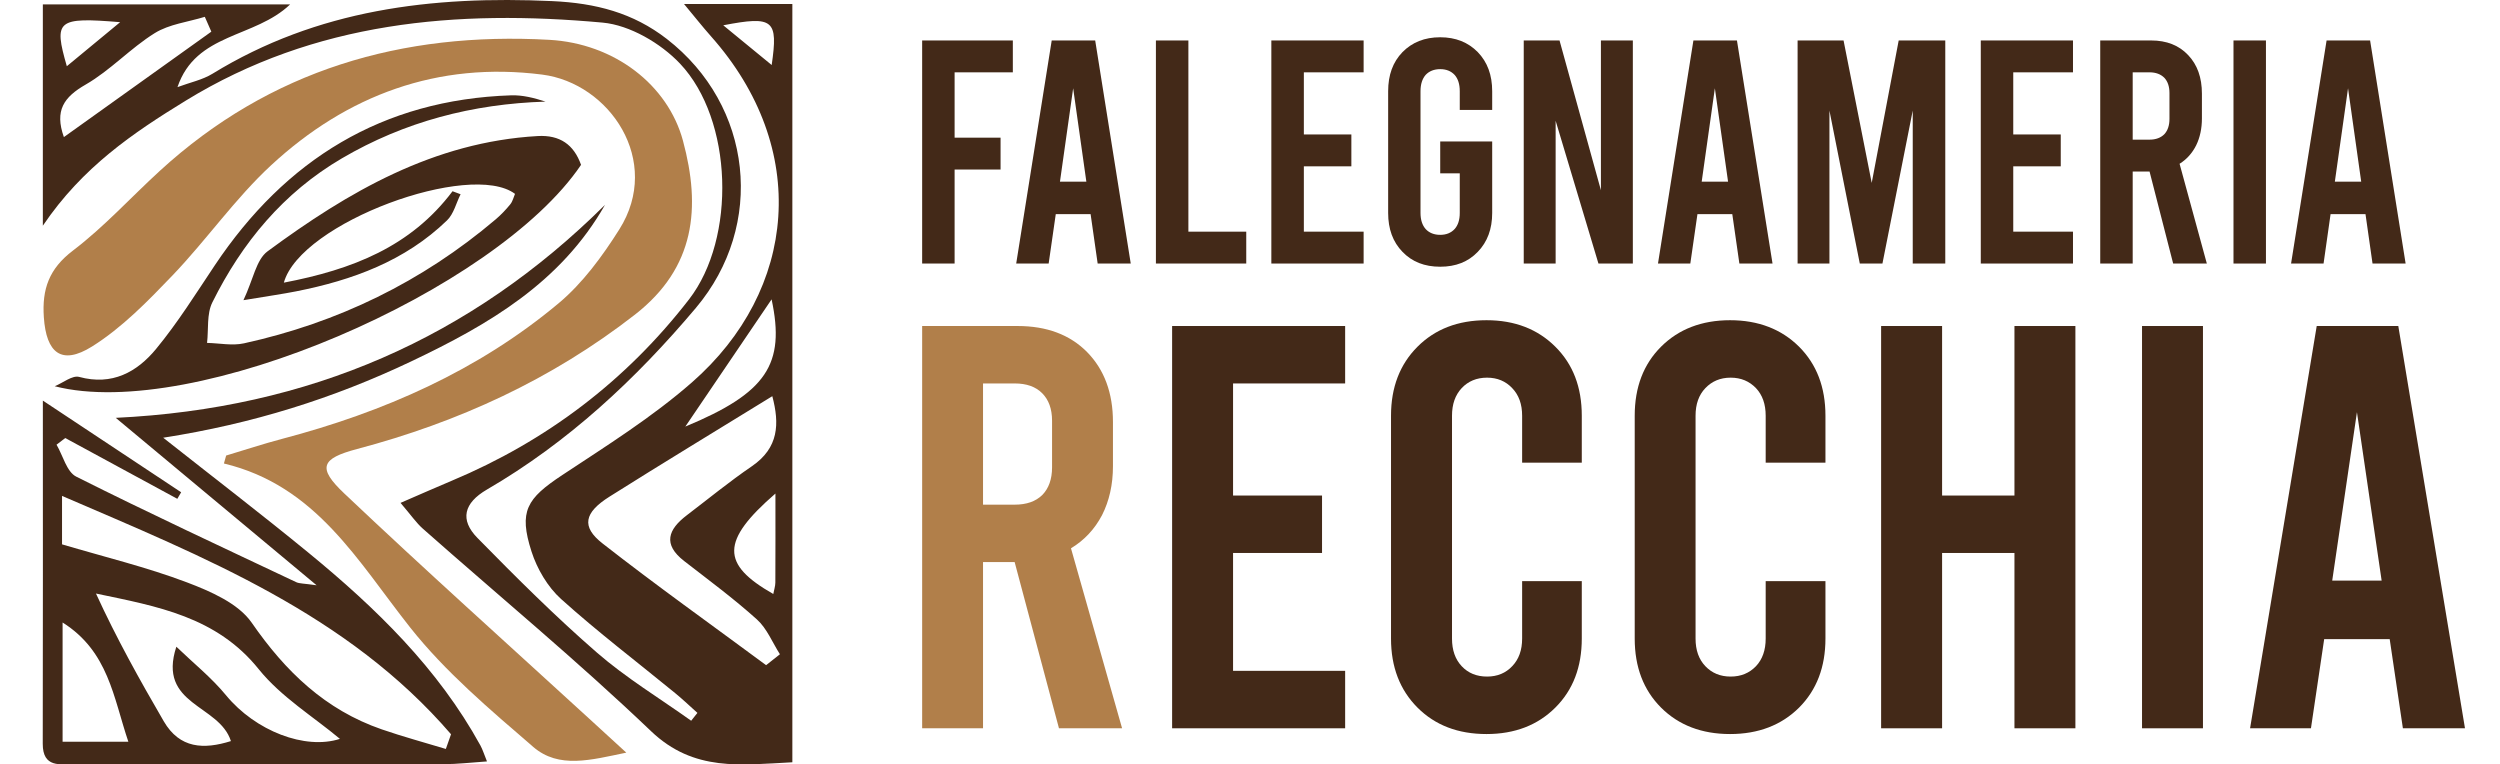 <?xml version="1.0" encoding="utf-8"?>
<!-- Generator: Adobe Illustrator 16.0.0, SVG Export Plug-In . SVG Version: 6.00 Build 0)  -->
<!DOCTYPE svg PUBLIC "-//W3C//DTD SVG 1.1//EN" "http://www.w3.org/Graphics/SVG/1.1/DTD/svg11.dtd">
<svg version="1.1" xmlns="http://www.w3.org/2000/svg" xmlns:xlink="http://www.w3.org/1999/xlink" x="0px" y="0px"
	 width="353.684px" height="108.149px" viewBox="0 0 353.684 108.149" enable-background="new 0 0 353.684 108.149"
	 xml:space="preserve">
<g id="Livello_3">
	<g id="Falegnameria_1_">
		<path fill="#432918" d="M130.461,5.724h12.829v4.509h-8.238v9.24h6.503v4.507h-6.503v13.304h-4.591V5.724z"/>
		<path fill="#432918" d="M154.292,30.294h-4.929l-1.006,6.989h-4.591l5.024-31.56h6.151l5.029,31.56h-4.679L154.292,30.294z
			 M153.69,25.701l-1.866-13.213l-1.868,13.213H153.69z"/>
		<path fill="#432918" d="M163.53,5.724h4.595v27.05h8.186v4.51h-12.78V5.724z"/>
		<path fill="#432918" d="M179.862,5.724h13.054v4.509h-8.456v8.789h6.722v4.509h-6.722v9.243h8.456v4.51h-13.054V5.724z"/>
		<path fill="#432918" d="M206.518,15.555V12.91c0-1.013-0.247-1.775-0.729-2.315c-0.5-0.534-1.176-0.813-2.035-0.813
			c-0.868,0-1.563,0.279-2.062,0.813c-0.47,0.54-0.728,1.303-0.728,2.315v17.217c0,0.985,0.258,1.745,0.728,2.277
			c0.499,0.54,1.193,0.82,2.062,0.82c0.859,0,1.535-0.28,2.035-0.82c0.482-0.532,0.729-1.292,0.729-2.277V24.52h-2.765v-4.509h7.353
			v10.116c0,2.271-0.679,4.103-2.045,5.507c-1.351,1.412-3.118,2.1-5.308,2.1c-2.215,0-3.973-0.688-5.334-2.1
			c-1.367-1.404-2.032-3.235-2.032-5.507V12.91c0-2.305,0.665-4.13,2.032-5.543c1.361-1.375,3.119-2.095,5.334-2.095
			c2.189,0,3.957,0.72,5.308,2.095c1.366,1.413,2.045,3.238,2.045,5.543v2.645H206.518z"/>
		<path fill="#432918" d="M215.569,5.724h5.063l5.855,21.188V5.724h4.517v31.56h-4.867l-6.056-20.199v20.199h-4.512V5.724z"/>
		<path fill="#432918" d="M245.073,30.294h-4.93l-1.007,6.989h-4.575l5.012-31.56h6.159l5.034,31.56h-4.69L245.073,30.294z
			 M244.475,25.701l-1.867-13.213l-1.864,13.213H244.475z"/>
		<path fill="#432918" d="M275.206,5.724v31.56h-4.604V15.639l-4.286,21.645h-3.205l-4.294-21.645v21.645h-4.504V5.724h6.501
			l3.984,20.149l3.817-20.149H275.206z"/>
		<path fill="#432918" d="M280.228,5.724h13.045v4.509h-8.451v8.789h6.72v4.509h-6.72v9.243h8.451v4.51h-13.045V5.724z"/>
		<path fill="#432918" d="M307.444,37.283l-3.339-13.018h-2.385v13.018h-4.593V5.724h7.195c2.193,0,3.942,0.686,5.245,2.071
			c1.297,1.361,1.946,3.176,1.946,5.457v3.49c0,1.436-0.274,2.714-0.819,3.829c-0.553,1.094-1.335,1.974-2.342,2.598l3.857,14.114
			H307.444z M301.72,19.757h2.385c0.894,0,1.59-0.269,2.084-0.762c0.486-0.516,0.733-1.253,0.733-2.171V13.16
			c0-0.92-0.247-1.652-0.733-2.162c-0.494-0.492-1.19-0.766-2.084-0.766h-2.385V19.757z"/>
		<path fill="#432918" d="M315.98,5.724h4.591v31.56h-4.591V5.724z"/>
		<path fill="#432918" d="M334.656,30.294h-4.941l-0.992,6.989h-4.597l5.025-31.56h6.156l5.025,31.56h-4.682L334.656,30.294z
			 M334.048,25.701l-1.863-13.213l-1.866,13.213H334.048z"/>
	</g>
	<g id="Recchia_1_">
		<path fill="#B17F4A" d="M149.816,103.034l-6.27-23.513h-4.473v23.513h-8.612V46.122h13.497c4.108,0,7.402,1.218,9.841,3.692
			c2.427,2.473,3.655,5.773,3.655,9.891v6.261c0,2.58-0.521,4.896-1.544,6.913c-1.041,1.98-2.506,3.556-4.395,4.69l7.231,25.465
			H149.816z M139.073,71.396h4.473c1.686,0,2.976-0.455,3.907-1.366c0.912-0.922,1.386-2.24,1.386-3.909v-6.599
			c0-1.669-0.474-2.958-1.386-3.88c-0.931-0.939-2.221-1.395-3.907-1.395h-4.473V71.396z"/>
		<path fill="#432918" d="M165.824,46.122h24.478v8.126h-15.857v15.858h12.588v8.125h-12.588v16.675h15.857v8.128h-24.478V46.122z"
			/>
		<path fill="#432918" d="M200.539,100.107c-2.488-2.492-3.747-5.743-3.747-9.765V58.817c0-4.036,1.259-7.278,3.747-9.766
			c2.486-2.487,5.729-3.749,9.766-3.749c3.997,0,7.24,1.262,9.733,3.749c2.505,2.487,3.743,5.729,3.743,9.766v6.642h-8.439v-6.642
			c0-1.641-0.467-2.931-1.403-3.906c-0.913-0.977-2.11-1.482-3.556-1.482c-1.483,0-2.679,0.506-3.594,1.482
			c-0.912,0.976-1.368,2.266-1.368,3.906v31.525c0,1.638,0.456,2.929,1.368,3.905c0.915,0.976,2.11,1.47,3.594,1.47
			c1.445,0,2.643-0.494,3.556-1.47c0.937-0.977,1.403-2.268,1.403-3.905v-8.126h8.439v8.126c0,4.021-1.238,7.272-3.743,9.765
			c-2.493,2.487-5.736,3.741-9.733,3.741C206.268,103.849,203.025,102.595,200.539,100.107z"/>
		<path fill="#432918" d="M234.994,100.107c-2.488-2.492-3.725-5.743-3.725-9.765V58.817c0-4.036,1.236-7.278,3.725-9.766
			c2.49-2.487,5.764-3.749,9.765-3.749s7.264,1.262,9.765,3.749c2.485,2.487,3.729,5.729,3.729,9.766v6.642h-8.455v-6.642
			c0-1.641-0.456-2.931-1.371-3.906c-0.941-0.977-2.119-1.482-3.59-1.482c-1.455,0-2.645,0.506-3.575,1.482
			c-0.929,0.976-1.385,2.266-1.385,3.906v31.525c0,1.638,0.456,2.929,1.385,3.905c0.931,0.976,2.12,1.47,3.575,1.47
			c1.471,0,2.648-0.494,3.59-1.47c0.915-0.977,1.371-2.268,1.371-3.905v-8.126h8.455v8.126c0,4.021-1.243,7.272-3.729,9.765
			c-2.501,2.487-5.764,3.741-9.765,3.741S237.484,102.595,234.994,100.107z"/>
		<path fill="#432918" d="M266.129,103.034V46.122h8.626v23.984h10.237V46.122h8.622v56.912h-8.622V78.231h-10.237v24.803H266.129z"
			/>
		<path fill="#432918" d="M303.041,46.122h8.62v56.912h-8.62V46.122z"/>
		<path fill="#432918" d="M338.079,90.42h-9.268l-1.872,12.614h-8.612l9.428-56.912h11.541l9.434,56.912h-8.784L338.079,90.42z
			 M336.939,82.138l-3.494-23.828l-3.498,23.828H336.939z"/>
	</g>
	<path fill-rule="evenodd" clip-rule="evenodd" fill="#B17F4A" d="M88.604,106.479c-5.004,1.034-9.533,2.321-13.165-0.81
		c-6.119-5.281-12.424-10.598-17.404-16.887c-7.418-9.369-13.304-20.078-26.358-23.21c0.106-0.375,0.212-0.751,0.318-1.126
		c2.629-0.787,5.236-1.65,7.888-2.351c14.341-3.775,27.721-9.627,39.148-19.191c3.406-2.85,6.192-6.658,8.587-10.452
		c6.105-9.674-1.359-20.685-10.925-21.9c-14.756-1.878-27.607,2.895-38.353,12.842c-5.09,4.714-9.124,10.548-13.943,15.58
		c-3.499,3.651-7.141,7.397-11.378,10.049c-4.331,2.709-6.476,0.906-6.817-4.145c-0.269-3.976,0.731-6.855,4.122-9.431
		c4.407-3.348,8.182-7.518,12.285-11.273C38.232,9.864,56.932,4.472,77.705,5.634c9.229,0.515,16.79,6.378,18.92,14.287
		c2.542,9.433,1.762,17.925-6.795,24.589c-11.789,9.18-24.967,15.214-39.313,19.013c-5.107,1.352-5.644,2.662-1.812,6.289
		c11.386,10.781,23.067,21.251,34.632,31.842C84.894,103.076,86.445,104.501,88.604,106.479z"/>
	<g>
		<path fill-rule="evenodd" clip-rule="evenodd" fill="#432918" d="M56.664,71.144c2.922-1.263,5.075-2.221,7.246-3.131
			c13.429-5.631,24.69-14.181,33.574-25.666c6.692-8.653,6.22-25.411-1.278-33.346c-2.723-2.881-7.111-5.453-10.954-5.803
			C64.651,1.319,44.558,3.022,26.283,14.235c-7.45,4.571-14.605,9.388-20.222,17.695c0-11.041,0-21.021,0-31.312
			c11.642,0,22.953,0,34.987,0C36.04,5.43,27.722,4.603,25.108,12.326c1.776-0.663,3.523-1.018,4.951-1.893
			C44.89,1.334,61.107-0.627,78.132,0.157c6.159,0.283,11.431,1.655,16.194,5.344c12.175,9.43,14.013,26.326,4.116,38.068
			c-8.509,10.096-18.077,19.013-29.546,25.684c-3.302,1.921-3.862,4.289-1.354,6.847c5.473,5.579,11.026,11.116,16.921,16.238
			c4.119,3.579,8.858,6.444,13.32,9.629c0.295-0.371,0.589-0.744,0.883-1.113c-1.037-0.925-2.043-1.89-3.118-2.771
			c-5.406-4.427-10.98-8.664-16.167-13.335c-1.898-1.708-3.397-4.264-4.186-6.721c-1.831-5.713-0.691-7.482,4.358-10.823
			c6.268-4.146,12.711-8.181,18.339-13.109c14.896-13.044,16.775-33.107,2.702-48.95c-1.208-1.362-2.337-2.797-3.819-4.575
			c5.325,0,10.197,0,15.323,0c0,35.79,0,71.393,0,107.271c-7.235,0.36-13.919,1.399-19.995-4.403
			c-10.395-9.93-21.501-19.112-32.279-28.643C58.89,73.971,58.171,72.903,56.664,71.144z M108.384,94.104
			c0.651-0.515,1.303-1.028,1.954-1.545c-1.064-1.661-1.835-3.646-3.25-4.92c-3.264-2.94-6.815-5.564-10.293-8.263
			c-3.068-2.378-2.273-4.468,0.368-6.48c3.053-2.324,6.028-4.765,9.195-6.927c3.835-2.621,3.931-6.029,2.902-9.919
			c-7.841,4.826-15.475,9.447-23.021,14.205c-3.608,2.274-4.036,4.253-0.998,6.628C92.814,82.804,100.652,88.386,108.384,94.104z
			 M29.898,4.479c-0.307-0.699-0.615-1.398-0.922-2.099c-2.381,0.735-5.035,1.033-7.084,2.305c-3.438,2.137-6.277,5.269-9.771,7.278
			c-3.082,1.772-4.423,3.666-3.083,7.432C16.049,14.38,22.974,9.43,29.898,4.479z M96.955,60.351
			c11.509-4.773,14.17-8.814,12.206-18C105.184,48.218,101.181,54.12,96.955,60.351z M109.703,69.823
			c-7.739,6.719-7.712,9.993-0.303,14.212c0.112-0.598,0.288-1.107,0.291-1.619C109.715,78.465,109.703,74.513,109.703,69.823z
			 M16.997,3.137C8.068,2.401,7.575,2.852,9.454,9.369C11.798,7.433,13.957,5.648,16.997,3.137z M102.321,3.578
			c2.718,2.229,4.589,3.764,6.852,5.62C110.102,2.795,109.44,2.206,102.321,3.578z"/>
		<path fill-rule="evenodd" clip-rule="evenodd" fill="#432918" d="M6.063,56.674c7.257,4.812,13.411,8.892,19.565,12.971
			c-0.181,0.307-0.362,0.615-0.542,0.925c-5.286-2.866-10.571-5.733-15.856-8.6c-0.41,0.313-0.82,0.628-1.231,0.943
			c0.91,1.546,1.441,3.845,2.788,4.52C21.065,72.594,31.5,77.441,41.899,82.358c0.461,0.219,1.047,0.175,2.893,0.443
			c-9.83-8.193-18.701-15.589-28.417-23.688c27.335-1.31,50.232-11.28,69.219-30.133C79.324,39.992,69.148,45.914,58.17,51.13
			c-11.031,5.24-22.429,8.821-35.082,10.796c6.869,5.424,13.819,10.75,20.587,16.297c9.509,7.797,18.274,16.3,24.286,27.231
			c0.323,0.588,0.517,1.245,0.934,2.267c-2.257,0.15-4.186,0.387-6.113,0.39c-17.408,0.03-34.815,0.033-52.223,0
			c-2.03-0.005-4.519,0.562-4.511-2.894C6.083,89.538,6.063,73.858,6.063,56.674z M63.075,105.958
			c0.244-0.692,0.49-1.386,0.734-2.08C49.172,86.88,29.005,78.883,8.776,70.156c0,2.703,0,4.793,0,6.856
			c6.027,1.791,11.979,3.224,17.658,5.374c3.348,1.27,7.281,2.973,9.176,5.709c4.782,6.911,10.41,12.33,18.39,15.088
			C56.987,104.216,60.047,105.039,63.075,105.958z M24.948,91.493c2.36,2.276,4.96,4.354,7.029,6.869
			c4.17,5.065,11.2,7.76,16.114,6.169c-3.727-3.125-8.323-5.922-11.492-9.863c-5.98-7.438-14.335-8.879-23.022-10.699
			c2.884,6.297,6.183,12.215,9.589,18.07c2.259,3.886,5.668,4.003,9.502,2.805C31.011,99.622,22.238,99.799,24.948,91.493z
			 M18.158,104.934c-2.125-6.288-2.811-12.776-9.303-16.868c0,6.027,0,11.332,0,16.868
			C11.937,104.934,14.726,104.934,18.158,104.934z"/>
		<path fill-rule="evenodd" clip-rule="evenodd" fill="#432918" d="M72.86,27.428c-6.278-4.719-30.33,4.032-32.704,12.559
			c9.686-1.853,17.955-5.077,23.867-12.932c0.378,0.142,0.758,0.284,1.138,0.426c-0.625,1.249-0.971,2.782-1.918,3.697
			c-5.944,5.754-13.387,8.459-21.327,10.035c-1.95,0.387-3.922,0.662-7.474,1.254c1.389-2.941,1.805-5.726,3.405-6.906
			c11.419-8.425,23.518-15.474,38.221-16.313c3.131-0.18,5.116,1.199,6.135,4.075c-12.055,17.852-54.809,36.374-74.46,31.32
			c1.164-0.476,2.496-1.581,3.459-1.319c4.662,1.265,8.175-0.683,10.874-3.952c3.064-3.712,5.639-7.838,8.323-11.853
			c9.998-14.948,23.701-23.423,41.896-24.032c1.622-0.056,3.259,0.359,4.884,0.889c-10.32,0.321-19.937,2.823-28.823,8.033
			c-8.271,4.848-14.114,11.918-18.313,20.368c-0.812,1.631-0.527,3.809-0.749,5.735c1.745,0.038,3.566,0.425,5.223,0.06
			c13.291-2.92,25.206-8.709,35.604-17.534c0.759-0.641,1.453-1.375,2.079-2.145C72.534,28.479,72.658,27.895,72.86,27.428z"/>
	</g>
</g>
<g id="Livello_4" display="none">
	<g id="Falegnameria_2_" display="inline">
		<path d="M202.036-241.666h7.05v2.382h-4.525v4.881h3.572v2.382h-3.572v7.027h-2.524V-241.666z"/>
		<path d="M215.137-228.684h-2.717l-0.548,3.692h-2.524l2.763-16.673h3.384l2.762,16.673h-2.572L215.137-228.684z M214.802-231.114
			l-1.024-6.979l-1.023,6.979H214.802z"/>
		<path d="M220.21-241.666h2.525v14.291h4.503v2.383h-7.028V-241.666z"/>
		<path d="M229.19-241.666h7.17v2.382h-4.645v4.643h3.691v2.383h-3.691v4.883h4.645v2.383h-7.17V-241.666z"/>
		<path d="M243.84-236.474v-1.405c0-0.524-0.135-0.929-0.406-1.215c-0.27-0.285-0.642-0.428-1.118-0.428s-0.851,0.143-1.12,0.428
			c-0.27,0.286-0.406,0.691-0.406,1.215v9.098c0,0.526,0.137,0.931,0.406,1.217c0.27,0.285,0.644,0.428,1.12,0.428
			s0.849-0.143,1.118-0.428c0.271-0.286,0.406-0.691,0.406-1.217v-2.951h-1.524v-2.382h4.049v5.333c0,1.208-0.373,2.181-1.12,2.919
			c-0.745,0.738-1.722,1.108-2.929,1.108c-1.209,0-2.184-0.37-2.931-1.108c-0.746-0.739-1.119-1.711-1.119-2.919v-9.098
			c0-1.207,0.373-2.179,1.119-2.918c0.747-0.738,1.722-1.107,2.931-1.107c1.207,0,2.184,0.369,2.929,1.107
			c0.747,0.74,1.12,1.712,1.12,2.918v1.405H243.84z"/>
		<path d="M248.816-241.666h2.787l3.217,11.195v-11.195h2.479v16.673h-2.668l-3.335-10.671v10.671h-2.479V-241.666z"/>
		<path d="M265.038-228.684h-2.716l-0.548,3.692h-2.524l2.764-16.673h3.383l2.764,16.673h-2.574L265.038-228.684z M264.702-231.114
			l-1.021-6.979l-1.023,6.979H264.702z"/>
		<path d="M281.592-241.666v16.673h-2.524v-11.434l-2.359,11.434h-1.759l-2.36-11.434v11.434h-2.479v-16.673h3.574l2.19,10.646
			l2.1-10.646H281.592z"/>
		<path d="M284.357-241.666h7.169v2.382h-4.645v4.643h3.691v2.383h-3.691v4.883h4.645v2.383h-7.169V-241.666z"/>
		<path d="M299.315-224.992l-1.832-6.884h-1.311v6.884h-2.526v-16.673h3.956c1.203,0,2.166,0.36,2.88,1.082
			c0.715,0.725,1.071,1.688,1.071,2.894v1.835c0,0.762-0.15,1.438-0.452,2.024c-0.302,0.588-0.73,1.047-1.284,1.382l2.119,7.456
			H299.315z M296.172-234.258h1.311c0.489,0,0.873-0.134,1.143-0.405c0.269-0.269,0.405-0.651,0.405-1.143v-1.93
			c0-0.491-0.137-0.872-0.405-1.144c-0.27-0.269-0.653-0.403-1.143-0.403h-1.311V-234.258z"/>
		<path d="M304.007-241.666h2.525v16.673h-2.525V-241.666z"/>
		<path d="M314.273-228.684h-2.715l-0.549,3.692h-2.522l2.761-16.673h3.384l2.763,16.673h-2.572L314.273-228.684z M313.939-231.114
			l-1.022-6.979l-1.024,6.979H313.939z"/>
	</g>
	<g id="Recchia_2_" display="inline">
		<path fill="#B17F4A" d="M212.726-65.003l-3.308-12.417h-2.362v12.417h-4.555v-30.076h7.133c2.176,0,3.909,0.652,5.197,1.956
			c1.289,1.304,1.934,3.044,1.934,5.22v3.309c0,1.376-0.271,2.592-0.815,3.652c-0.544,1.06-1.318,1.89-2.32,2.492l3.823,13.448
			H212.726z M207.056-81.716h2.362c0.888,0,1.576-0.244,2.062-0.731c0.487-0.487,0.73-1.174,0.73-2.063v-3.479
			c0-0.888-0.243-1.575-0.73-2.063c-0.485-0.486-1.174-0.73-2.062-0.73h-2.362V-81.716z"/>
		<path d="M221.191-95.079h12.932v4.296h-8.377v8.378h6.659v4.296h-6.659v8.808h8.377v4.297h-12.932V-95.079z"/>
		<path d="M239.537-66.55c-1.318-1.316-1.978-3.036-1.978-5.156v-16.669c0-2.119,0.659-3.838,1.978-5.156
			c1.317-1.316,3.035-1.976,5.155-1.976s3.838,0.659,5.156,1.976c1.318,1.318,1.978,3.037,1.978,5.156v3.523h-4.471v-3.523
			c0-0.86-0.241-1.547-0.729-2.063c-0.486-0.516-1.118-0.773-1.892-0.773c-0.772,0-1.402,0.258-1.889,0.773
			s-0.731,1.203-0.731,2.063v16.669c0,0.86,0.245,1.547,0.731,2.063s1.116,0.773,1.889,0.773c0.773,0,1.405-0.258,1.892-0.773
			c0.488-0.516,0.729-1.203,0.729-2.063v-4.296h4.471v4.296c0,2.121-0.659,3.84-1.978,5.156c-1.318,1.319-3.036,1.976-5.156,1.976
			S240.854-65.231,239.537-66.55z"/>
		<path d="M257.753-66.55c-1.318-1.316-1.974-3.036-1.974-5.156v-16.669c0-2.119,0.655-3.838,1.974-5.156
			c1.317-1.316,3.037-1.976,5.154-1.976c2.12,0,3.841,0.659,5.16,1.976c1.313,1.318,1.975,3.037,1.975,5.156v3.523h-4.473v-3.523
			c0-0.86-0.243-1.547-0.726-2.063c-0.489-0.516-1.118-0.773-1.894-0.773c-0.771,0-1.399,0.258-1.888,0.773
			s-0.732,1.203-0.732,2.063v16.669c0,0.86,0.244,1.547,0.732,2.063s1.117,0.773,1.888,0.773c0.775,0,1.404-0.258,1.894-0.773
			c0.482-0.516,0.726-1.203,0.726-2.063v-4.296h4.473v4.296c0,2.121-0.662,3.84-1.975,5.156c-1.319,1.319-3.04,1.976-5.16,1.976
			C260.791-64.574,259.071-65.231,257.753-66.55z"/>
		<path d="M274.208-65.003v-30.076h4.553v12.675h5.414v-12.675h4.557v30.076h-4.557v-13.105h-5.414v13.105H274.208z"/>
		<path d="M293.713-95.079h4.556v30.076h-4.556V-95.079z"/>
		<path d="M312.23-71.663h-4.897l-0.988,6.66h-4.553l4.981-30.076h6.103l4.983,30.076h-4.641L312.23-71.663z M311.629-76.045
			l-1.847-12.588l-1.849,12.588H311.629z"/>
	</g>
	<path display="inline" fill-rule="evenodd" clip-rule="evenodd" fill="#B17F4A" d="M290.442-105.715
		c-5.281,1.09-10.059,2.45-13.894-0.856c-6.455-5.572-13.111-11.185-18.366-17.823c-7.829-9.887-14.042-21.189-27.818-24.494
		c0.112-0.395,0.224-0.792,0.335-1.188c2.774-0.832,5.526-1.743,8.326-2.48c15.134-3.986,29.255-10.162,41.318-20.255
		c3.591-3.008,6.531-7.027,9.063-11.032c6.44-10.21-1.435-21.83-11.531-23.111c-15.572-1.983-29.137,3.053-40.479,13.551
		c-5.372,4.975-9.63,11.132-14.716,16.443c-3.691,3.856-7.535,7.808-12.007,10.605c-4.571,2.859-6.835,0.96-7.195-4.373
		c-0.284-4.199,0.771-7.235,4.35-9.954c4.651-3.532,8.636-7.934,12.965-11.898c16.488-15.102,36.223-20.792,58.148-19.565
		c9.739,0.542,17.719,6.729,19.967,15.078c2.684,9.956,1.862,18.917-7.17,25.95c-12.442,9.69-26.35,16.057-41.491,20.066
		c-5.392,1.426-5.955,2.811-1.912,6.638c12.017,11.378,24.346,22.429,36.549,33.605
		C286.527-109.307,288.165-107.805,290.442-105.715z"/>
	<g display="inline">
		<path fill-rule="evenodd" clip-rule="evenodd" fill="#432918" d="M256.733-143.008c3.083-1.335,5.357-2.344,7.646-3.306
			c14.177-5.942,26.061-14.965,35.438-27.087c7.06-9.132,6.561-26.818-1.35-35.191c-2.876-3.041-7.508-5.755-11.563-6.126
			c-21.739-1.983-42.948-0.185-62.235,11.65c-7.862,4.824-15.415,9.907-21.342,18.674c0-11.651,0-22.184,0-33.045
			c12.287,0,24.224,0,36.925,0c-5.286,5.077-14.063,4.205-16.822,12.355c1.873-0.699,3.719-1.074,5.225-1.998
			c15.652-9.603,32.77-11.674,50.738-10.844c6.497,0.299,12.062,1.749,17.089,5.639c12.849,9.952,14.788,27.785,4.342,40.178
			c-8.98,10.652-19.078,20.063-31.181,27.103c-3.483,2.028-4.078,4.528-1.429,7.227c5.776,5.89,11.636,11.731,17.855,17.138
			c4.348,3.776,9.349,6.801,14.061,10.162c0.31-0.391,0.619-0.785,0.931-1.174c-1.094-0.978-2.156-1.995-3.291-2.925
			c-5.702-4.671-11.586-9.144-17.063-14.073c-2.001-1.803-3.583-4.5-4.414-7.094c-1.937-6.026-0.731-7.896,4.598-11.423
			c6.613-4.374,13.412-8.631,19.355-13.833c15.72-13.767,17.702-34.942,2.85-51.661c-1.276-1.439-2.467-2.953-4.03-4.83
			c5.619,0,10.764,0,16.173,0c0,37.773,0,75.348,0,113.212c-7.635,0.38-14.692,1.478-21.103-4.646
			c-10.969-10.48-22.689-20.171-34.066-30.229C259.082-140.024,258.323-141.151,256.733-143.008z M311.317-118.775
			c0.689-0.544,1.378-1.088,2.064-1.63c-1.124-1.755-1.938-3.85-3.43-5.193c-3.446-3.104-7.192-5.874-10.862-8.721
			c-3.239-2.511-2.401-4.716,0.387-6.84c3.223-2.454,6.363-5.028,9.705-7.311c4.048-2.766,4.149-6.365,3.063-10.467
			c-8.276,5.093-16.331,9.97-24.298,14.99c-3.807,2.401-4.258,4.488-1.05,6.995C294.888-130.702,303.158-124.812,311.317-118.775z
			 M228.485-213.366c-0.324-0.738-0.649-1.477-0.974-2.213c-2.513,0.776-5.313,1.09-7.476,2.431
			c-3.63,2.256-6.625,5.56-10.313,7.684c-3.252,1.869-4.668,3.866-3.254,7.84C213.869-202.917,221.176-208.141,228.485-213.366z
			 M299.258-154.4c12.145-5.036,14.953-9.302,12.88-18.996C307.94-167.205,303.715-160.975,299.258-154.4z M312.709-144.402
			c-8.165,7.088-8.138,10.546-0.32,14.998c0.119-0.63,0.306-1.168,0.308-1.71C312.723-135.284,312.709-139.454,312.709-144.402z
			 M214.87-214.783c-9.423-0.775-9.944-0.299-7.962,6.578C209.383-210.248,211.661-212.129,214.87-214.783z M304.917-214.316
			c2.87,2.354,4.845,3.974,7.233,5.932C313.131-215.142,312.432-215.763,304.917-214.316z"/>
		<path fill-rule="evenodd" clip-rule="evenodd" fill="#432918" d="M203.331-158.279c7.659,5.077,14.153,9.383,20.649,13.689
			c-0.19,0.322-0.384,0.648-0.574,0.975c-5.577-3.025-11.156-6.052-16.734-9.078c-0.432,0.334-0.864,0.667-1.298,0.997
			c0.959,1.632,1.521,4.058,2.941,4.771c10.847,5.446,21.86,10.563,32.837,15.752c0.485,0.232,1.104,0.184,3.053,0.469
			c-10.375-8.647-19.737-16.453-29.991-25c28.85-1.382,53.017-11.904,73.053-31.801c-6.617,11.623-17.358,17.872-28.943,23.375
			c-11.643,5.529-23.671,9.309-37.025,11.395c7.251,5.723,14.587,11.344,21.728,17.199c10.036,8.228,19.285,17.201,25.634,28.738
			c0.339,0.621,0.544,1.315,0.984,2.393c-2.383,0.159-4.418,0.407-6.454,0.412c-18.371,0.03-36.742,0.035-55.113,0
			c-2.143-0.006-4.77,0.593-4.762-3.055C203.35-123.595,203.331-140.142,203.331-158.279z M263.499-106.266
			c0.259-0.732,0.518-1.461,0.776-2.195c-15.448-17.941-36.731-26.38-58.083-35.59c0,2.854,0,5.061,0,7.237
			c6.361,1.889,12.643,3.401,18.637,5.672c3.534,1.339,7.685,3.136,9.685,6.024c5.047,7.294,10.986,13.013,19.408,15.923
			C257.074-108.104,260.305-107.236,263.499-106.266z M223.261-121.533c2.49,2.403,5.234,4.598,7.419,7.249
			c4.4,5.348,11.82,8.191,17.007,6.512c-3.934-3.297-8.784-6.25-12.13-10.408c-6.312-7.851-15.128-9.371-24.297-11.293
			c3.044,6.646,6.525,12.893,10.12,19.07c2.384,4.103,5.982,4.226,10.029,2.961C229.66-112.953,220.401-112.765,223.261-121.533z
			 M216.094-107.346c-2.243-6.636-2.966-13.484-9.819-17.805c0,6.361,0,11.961,0,17.805
			C209.529-107.346,212.473-107.346,216.094-107.346z"/>
		<path fill-rule="evenodd" clip-rule="evenodd" fill="#432918" d="M273.83-189.146c-6.63-4.979-32.013,4.255-34.519,13.255
			c10.224-1.957,18.952-5.36,25.188-13.649c0.399,0.149,0.801,0.3,1.202,0.451c-0.656,1.316-1.023,2.937-2.023,3.9
			c-6.273,6.074-14.13,8.929-22.509,10.592c-2.06,0.408-4.141,0.699-7.888,1.323c1.465-3.104,1.904-6.042,3.593-7.288
			c12.051-8.89,24.822-16.331,40.337-17.217c3.305-0.189,5.401,1.266,6.476,4.3c-12.719,18.842-57.844,38.39-78.584,33.055
			c1.229-0.5,2.636-1.668,3.651-1.391c4.921,1.334,8.628-0.721,11.478-4.172c3.233-3.916,5.95-8.271,8.784-12.508
			c10.551-15.777,25.015-24.722,44.218-25.364c1.71-0.057,3.437,0.38,5.152,0.938c-10.892,0.338-21.042,2.979-30.42,8.479
			c-8.729,5.117-14.896,12.579-19.329,21.495c-0.855,1.722-0.556,4.021-0.79,6.054c1.842,0.041,3.765,0.448,5.513,0.063
			c14.026-3.083,26.602-9.19,37.573-18.504c0.801-0.679,1.537-1.453,2.195-2.266C273.481-188.038,273.614-188.653,273.83-189.146z"
			/>
	</g>
</g>
<g id="Livello_2" display="none">
	<g id="Falegnameria" display="inline">
		<path d="M6.048-118.804h7.05v2.382H8.572v4.882h3.573v2.382H8.572v7.027H6.048V-118.804z"/>
		<path d="M19.15-105.822h-2.717l-0.548,3.691h-2.524l2.763-16.673h3.383l2.763,16.673h-2.573L19.15-105.822z M18.815-108.252
			l-1.025-6.979l-1.024,6.979H18.815z"/>
		<path d="M24.223-118.804h2.525v14.291h4.502v2.382h-7.028V-118.804z"/>
		<path d="M33.202-118.804h7.17v2.382h-4.645v4.644h3.692v2.382h-3.692v4.883h4.645v2.382h-7.17V-118.804z"/>
		<path d="M47.853-113.612v-1.406c0-0.524-0.135-0.928-0.407-1.215c-0.269-0.285-0.641-0.428-1.118-0.428
			c-0.477,0-0.851,0.143-1.12,0.428c-0.27,0.287-0.406,0.691-0.406,1.215v9.099c0,0.525,0.136,0.93,0.406,1.216
			c0.269,0.286,0.643,0.428,1.12,0.428c0.477,0,0.849-0.143,1.118-0.428c0.272-0.286,0.407-0.69,0.407-1.216v-2.952h-1.524v-2.382
			h4.048v5.334c0,1.208-0.373,2.18-1.12,2.919c-0.745,0.738-1.722,1.107-2.928,1.107c-1.208,0-2.184-0.37-2.931-1.107
			c-0.746-0.739-1.119-1.711-1.119-2.919v-9.099c0-1.206,0.374-2.179,1.119-2.918c0.747-0.738,1.723-1.107,2.931-1.107
			c1.206,0,2.184,0.369,2.928,1.107c0.747,0.739,1.12,1.712,1.12,2.918v1.406H47.853z"/>
		<path d="M52.829-118.804h2.787l3.216,11.195v-11.195h2.479v16.673h-2.669l-3.334-10.671v10.671h-2.479V-118.804z"/>
		<path d="M69.05-105.822h-2.716l-0.547,3.691h-2.525l2.763-16.673h3.383l2.764,16.673h-2.574L69.05-105.822z M68.714-108.252
			l-1.022-6.979l-1.023,6.979H68.714z"/>
		<path d="M85.604-118.804v16.673h-2.524v-11.433l-2.36,11.433h-1.759l-2.36-11.433v11.433h-2.479v-16.673h3.574l2.191,10.646
			l2.1-10.646H85.604z"/>
		<path d="M88.369-118.804h7.169v2.382h-4.645v4.644h3.692v2.382h-3.692v4.883h4.645v2.382h-7.169V-118.804z"/>
		<path d="M103.328-102.131l-1.833-6.883h-1.31v6.883h-2.526v-16.673h3.956c1.203,0,2.165,0.36,2.879,1.083
			c0.714,0.724,1.071,1.688,1.071,2.894v1.835c0,0.762-0.15,1.437-0.452,2.025c-0.303,0.588-0.73,1.046-1.285,1.381l2.12,7.455
			H103.328z M100.185-111.396h1.31c0.489,0,0.874-0.134,1.143-0.405c0.269-0.269,0.406-0.65,0.406-1.142v-1.931
			c0-0.492-0.137-0.873-0.406-1.144c-0.269-0.27-0.653-0.404-1.143-0.404h-1.31V-111.396z"/>
		<path d="M108.02-118.804h2.525v16.673h-2.525V-118.804z"/>
		<path d="M118.286-105.822h-2.715l-0.548,3.691h-2.523l2.762-16.673h3.383l2.763,16.673h-2.572L118.286-105.822z M117.952-108.252
			l-1.023-6.979l-1.024,6.979H117.952z"/>
	</g>
	<g id="Recchia" display="inline">
		<path fill="#B17F4A" d="M16.273-64.339l-3.308-12.417h-2.363v12.417H6.048v-30.076h7.132c2.176,0,3.91,0.652,5.198,1.956
			c1.289,1.303,1.933,3.043,1.933,5.219v3.309c0,1.375-0.271,2.592-0.815,3.652c-0.544,1.061-1.319,1.891-2.32,2.492L21-64.339
			H16.273z M10.603-81.052h2.363c0.888,0,1.576-0.243,2.062-0.73c0.488-0.487,0.731-1.174,0.731-2.063v-3.479
			c0-0.889-0.243-1.575-0.731-2.063c-0.486-0.486-1.174-0.73-2.062-0.73h-2.363V-81.052z"/>
		<path d="M24.737-94.415H37.67v4.297h-8.377v8.378h6.659v4.295h-6.659v8.809h8.377v4.296H24.737V-94.415z"/>
		<path d="M43.084-65.885c-1.319-1.318-1.978-3.036-1.978-5.156v-16.67c0-2.119,0.659-3.838,1.978-5.156
			c1.316-1.317,3.035-1.976,5.155-1.976c2.119,0,3.837,0.659,5.156,1.976c1.317,1.318,1.976,3.037,1.976,5.156v3.523h-4.47v-3.523
			c0-0.86-0.242-1.547-0.729-2.062c-0.486-0.516-1.118-0.774-1.892-0.774c-0.772,0-1.402,0.258-1.889,0.774
			c-0.486,0.515-0.73,1.202-0.73,2.062v16.67c0,0.859,0.244,1.546,0.73,2.062c0.487,0.516,1.117,0.773,1.889,0.773
			c0.773,0,1.405-0.258,1.892-0.773c0.488-0.516,0.729-1.203,0.729-2.062v-4.297h4.47v4.297c0,2.12-0.659,3.838-1.976,5.156
			c-1.319,1.318-3.037,1.975-5.156,1.975C46.119-63.91,44.4-64.567,43.084-65.885z"/>
		<path d="M61.3-65.885c-1.318-1.318-1.974-3.036-1.974-5.156v-16.67c0-2.119,0.655-3.838,1.974-5.156
			c1.318-1.317,3.038-1.976,5.154-1.976c2.121,0,3.841,0.659,5.16,1.976c1.313,1.318,1.975,3.037,1.975,5.156v3.523h-4.473v-3.523
			c0-0.86-0.243-1.547-0.726-2.062c-0.489-0.516-1.119-0.774-1.894-0.774c-0.771,0-1.399,0.258-1.887,0.774
			c-0.488,0.515-0.733,1.202-0.733,2.062v16.67c0,0.859,0.245,1.546,0.733,2.062c0.488,0.516,1.117,0.773,1.887,0.773
			c0.775,0,1.405-0.258,1.894-0.773c0.482-0.516,0.726-1.203,0.726-2.062v-4.297h4.473v4.297c0,2.12-0.663,3.838-1.975,5.156
			c-1.319,1.318-3.04,1.975-5.16,1.975C64.337-63.91,62.618-64.567,61.3-65.885z"/>
		<path d="M77.755-64.339v-30.076h4.553v12.675h5.414v-12.675h4.556v30.076h-4.556v-13.105h-5.414v13.105H77.755z"/>
		<path d="M97.26-94.415h4.555v30.076H97.26V-94.415z"/>
		<path d="M115.777-70.999h-4.897l-0.988,6.66h-4.553l4.982-30.076h6.102l4.984,30.076h-4.641L115.777-70.999z M115.176-75.381
			l-1.847-12.588l-1.848,12.588H115.176z"/>
	</g>
</g>
<g id="Livello_1" display="none">
	<path display="inline" fill-rule="evenodd" clip-rule="evenodd" fill="#B17F4A" d="M93.988-130.095
		c-5.281,1.091-10.058,2.45-13.894-0.855c-6.455-5.572-13.111-11.185-18.366-17.823c-7.829-9.887-14.042-21.189-27.818-24.494
		c0.112-0.396,0.223-0.793,0.335-1.188c2.774-0.831,5.526-1.742,8.326-2.48c15.134-3.985,29.255-10.161,41.318-20.254
		c3.591-3.009,6.532-7.027,9.063-11.033c6.44-10.21-1.435-21.829-11.531-23.112c-15.573-1.982-29.137,3.054-40.479,13.552
		c-5.373,4.974-9.63,11.132-14.716,16.443c-3.692,3.855-7.536,7.808-12.007,10.605c-4.571,2.859-6.834,0.959-7.195-4.374
		c-0.284-4.197,0.771-7.235,4.351-9.953c4.651-3.532,8.635-7.935,12.964-11.898c16.489-15.102,36.223-20.793,58.148-19.566
		c9.74,0.543,17.719,6.731,19.967,15.079c2.684,9.955,1.863,18.917-7.17,25.951c-12.442,9.689-26.35,16.056-41.49,20.065
		c-5.392,1.427-5.956,2.81-1.913,6.638c12.017,11.377,24.346,22.428,36.55,33.605C90.073-133.686,91.712-132.183,93.988-130.095z"/>
	<g display="inline">
		<path fill-rule="evenodd" clip-rule="evenodd" fill="#432918" d="M60.28-167.387c3.083-1.334,5.357-2.344,7.646-3.306
			c14.176-5.942,26.061-14.965,35.438-27.086c7.06-9.133,6.561-26.82-1.349-35.192c-2.876-3.041-7.508-5.755-11.563-6.125
			c-21.739-1.983-42.947-0.186-62.235,11.649c-7.863,4.823-15.415,9.907-21.341,18.675c0-11.652,0-22.185,0-33.046
			c12.286,0,24.223,0,36.924,0c-5.286,5.078-14.063,4.205-16.822,12.354c1.873-0.699,3.718-1.073,5.225-1.996
			c15.652-9.604,32.77-11.675,50.738-10.845c6.497,0.3,12.061,1.748,17.089,5.639c12.848,9.951,14.788,27.784,4.341,40.177
			c-8.98,10.653-19.078,20.064-31.18,27.104c-3.483,2.028-4.078,4.528-1.429,7.227c5.776,5.889,11.635,11.731,17.855,17.138
			c4.347,3.776,9.349,6.8,14.061,10.162c0.31-0.393,0.62-0.785,0.93-1.175c-1.093-0.978-2.156-1.995-3.291-2.924
			c-5.702-4.672-11.586-9.144-17.063-14.073c-2.001-1.804-3.583-4.5-4.415-7.094c-1.936-6.028-0.731-7.896,4.598-11.423
			c6.613-4.375,13.412-8.632,19.355-13.834c15.719-13.768,17.702-34.942,2.849-51.661c-1.276-1.438-2.466-2.952-4.03-4.829
			c5.62,0,10.764,0,16.173,0c0,37.773,0,75.347,0,113.213c-7.635,0.379-14.692,1.477-21.102-4.647
			c-10.969-10.48-22.689-20.171-34.067-30.229C62.629-164.404,61.87-165.531,60.28-167.387z M114.864-143.155
			c0.689-0.544,1.378-1.087,2.065-1.631c-1.124-1.753-1.938-3.85-3.43-5.193c-3.446-3.104-7.192-5.873-10.863-8.72
			c-3.239-2.511-2.401-4.717,0.387-6.84c3.222-2.454,6.363-5.029,9.705-7.31c4.048-2.767,4.149-6.365,3.063-10.469
			c-8.277,5.093-16.331,9.97-24.298,14.991c-3.807,2.4-4.257,4.487-1.05,6.994C98.435-155.081,106.705-149.192,114.864-143.155z
			 M32.031-237.745c-0.324-0.739-0.648-1.477-0.973-2.213c-2.513,0.776-5.314,1.089-7.476,2.432
			c-3.629,2.256-6.625,5.56-10.313,7.683c-3.252,1.87-4.668,3.867-3.253,7.841C17.416-227.296,24.723-232.521,32.031-237.745z
			 M102.805-178.779c12.145-5.036,14.953-9.301,12.88-18.996C111.487-191.583,107.262-185.355,102.805-178.779z M116.256-168.781
			c-8.165,7.089-8.138,10.546-0.32,14.999c0.119-0.63,0.306-1.169,0.308-1.71C116.27-159.662,116.256-163.832,116.256-168.781z
			 M18.417-239.162c-9.423-0.776-9.945-0.299-7.962,6.578C12.93-234.628,15.208-236.509,18.417-239.162z M108.464-238.695
			c2.87,2.354,4.845,3.973,7.233,5.931C116.678-239.521,115.979-240.143,108.464-238.695z"/>
		<path fill-rule="evenodd" clip-rule="evenodd" fill="#432918" d="M6.876-182.659c7.66,5.078,14.155,9.383,20.65,13.69
			c-0.19,0.323-0.383,0.649-0.574,0.976c-5.577-3.025-11.156-6.052-16.734-9.078c-0.432,0.334-0.864,0.666-1.298,0.997
			c0.959,1.633,1.521,4.058,2.941,4.771c10.847,5.446,21.861,10.563,32.837,15.751c0.486,0.233,1.104,0.184,3.053,0.47
			c-10.375-8.648-19.736-16.453-29.991-25.001c28.85-1.383,53.017-11.905,73.053-31.802c-6.618,11.623-17.358,17.872-28.943,23.375
			c-11.643,5.53-23.671,9.309-37.025,11.395c7.25,5.724,14.586,11.345,21.728,17.199c10.036,8.228,19.285,17.202,25.634,28.74
			c0.338,0.62,0.544,1.314,0.984,2.392c-2.382,0.159-4.418,0.408-6.455,0.412c-18.371,0.032-36.742,0.035-55.113,0
			c-2.143-0.005-4.77,0.593-4.762-3.054C6.897-147.974,6.876-164.522,6.876-182.659z M67.045-130.645
			c0.259-0.731,0.518-1.462,0.776-2.196C52.373-150.781,31.09-159.22,9.739-168.43c0,2.853,0,5.059,0,7.236
			c6.361,1.89,12.643,3.403,18.636,5.673c3.534,1.339,7.685,3.137,9.685,6.024c5.047,7.293,10.986,13.013,19.408,15.923
			C60.62-132.484,63.852-131.615,67.045-130.645z M26.808-145.912c2.49,2.402,5.234,4.597,7.418,7.25
			c4.401,5.347,11.821,8.19,17.007,6.511c-3.934-3.298-8.784-6.25-12.13-10.409c-6.311-7.85-15.127-9.371-24.296-11.292
			c3.043,6.646,6.525,12.892,10.12,19.07c2.385,4.102,5.983,4.226,10.029,2.96C33.207-137.332,23.948-137.145,26.808-145.912z
			 M19.641-131.726c-2.243-6.636-2.966-13.484-9.819-17.803c0,6.36,0,11.96,0,17.803C13.076-131.726,16.019-131.726,19.641-131.726z
			"/>
		<path fill-rule="evenodd" clip-rule="evenodd" fill="#432918" d="M77.376-213.525c-6.63-4.979-32.013,4.254-34.519,13.254
			c10.224-1.956,18.952-5.359,25.188-13.648c0.399,0.149,0.801,0.3,1.203,0.451c-0.656,1.316-1.023,2.936-2.024,3.901
			c-6.273,6.072-14.13,8.929-22.508,10.591c-2.06,0.408-4.14,0.7-7.888,1.324c1.465-3.104,1.904-6.044,3.592-7.288
			c12.051-8.891,24.823-16.332,40.337-17.218c3.305-0.19,5.401,1.266,6.476,4.3C74.515-199.017,29.39-179.469,8.65-184.803
			c1.228-0.5,2.635-1.667,3.651-1.391c4.921,1.333,8.628-0.721,11.477-4.171c3.233-3.917,5.95-8.272,8.784-12.509
			c10.551-15.777,25.015-24.722,44.219-25.363c1.71-0.058,3.437,0.379,5.152,0.937c-10.891,0.339-21.042,2.98-30.42,8.479
			c-8.73,5.117-14.896,12.578-19.329,21.496c-0.856,1.722-0.556,4.02-0.791,6.053c1.842,0.041,3.765,0.45,5.513,0.064
			c14.027-3.083,26.602-9.192,37.574-18.506c0.801-0.677,1.537-1.452,2.195-2.265C77.027-212.416,77.16-213.032,77.376-213.525z"/>
	</g>
</g>
</svg>
